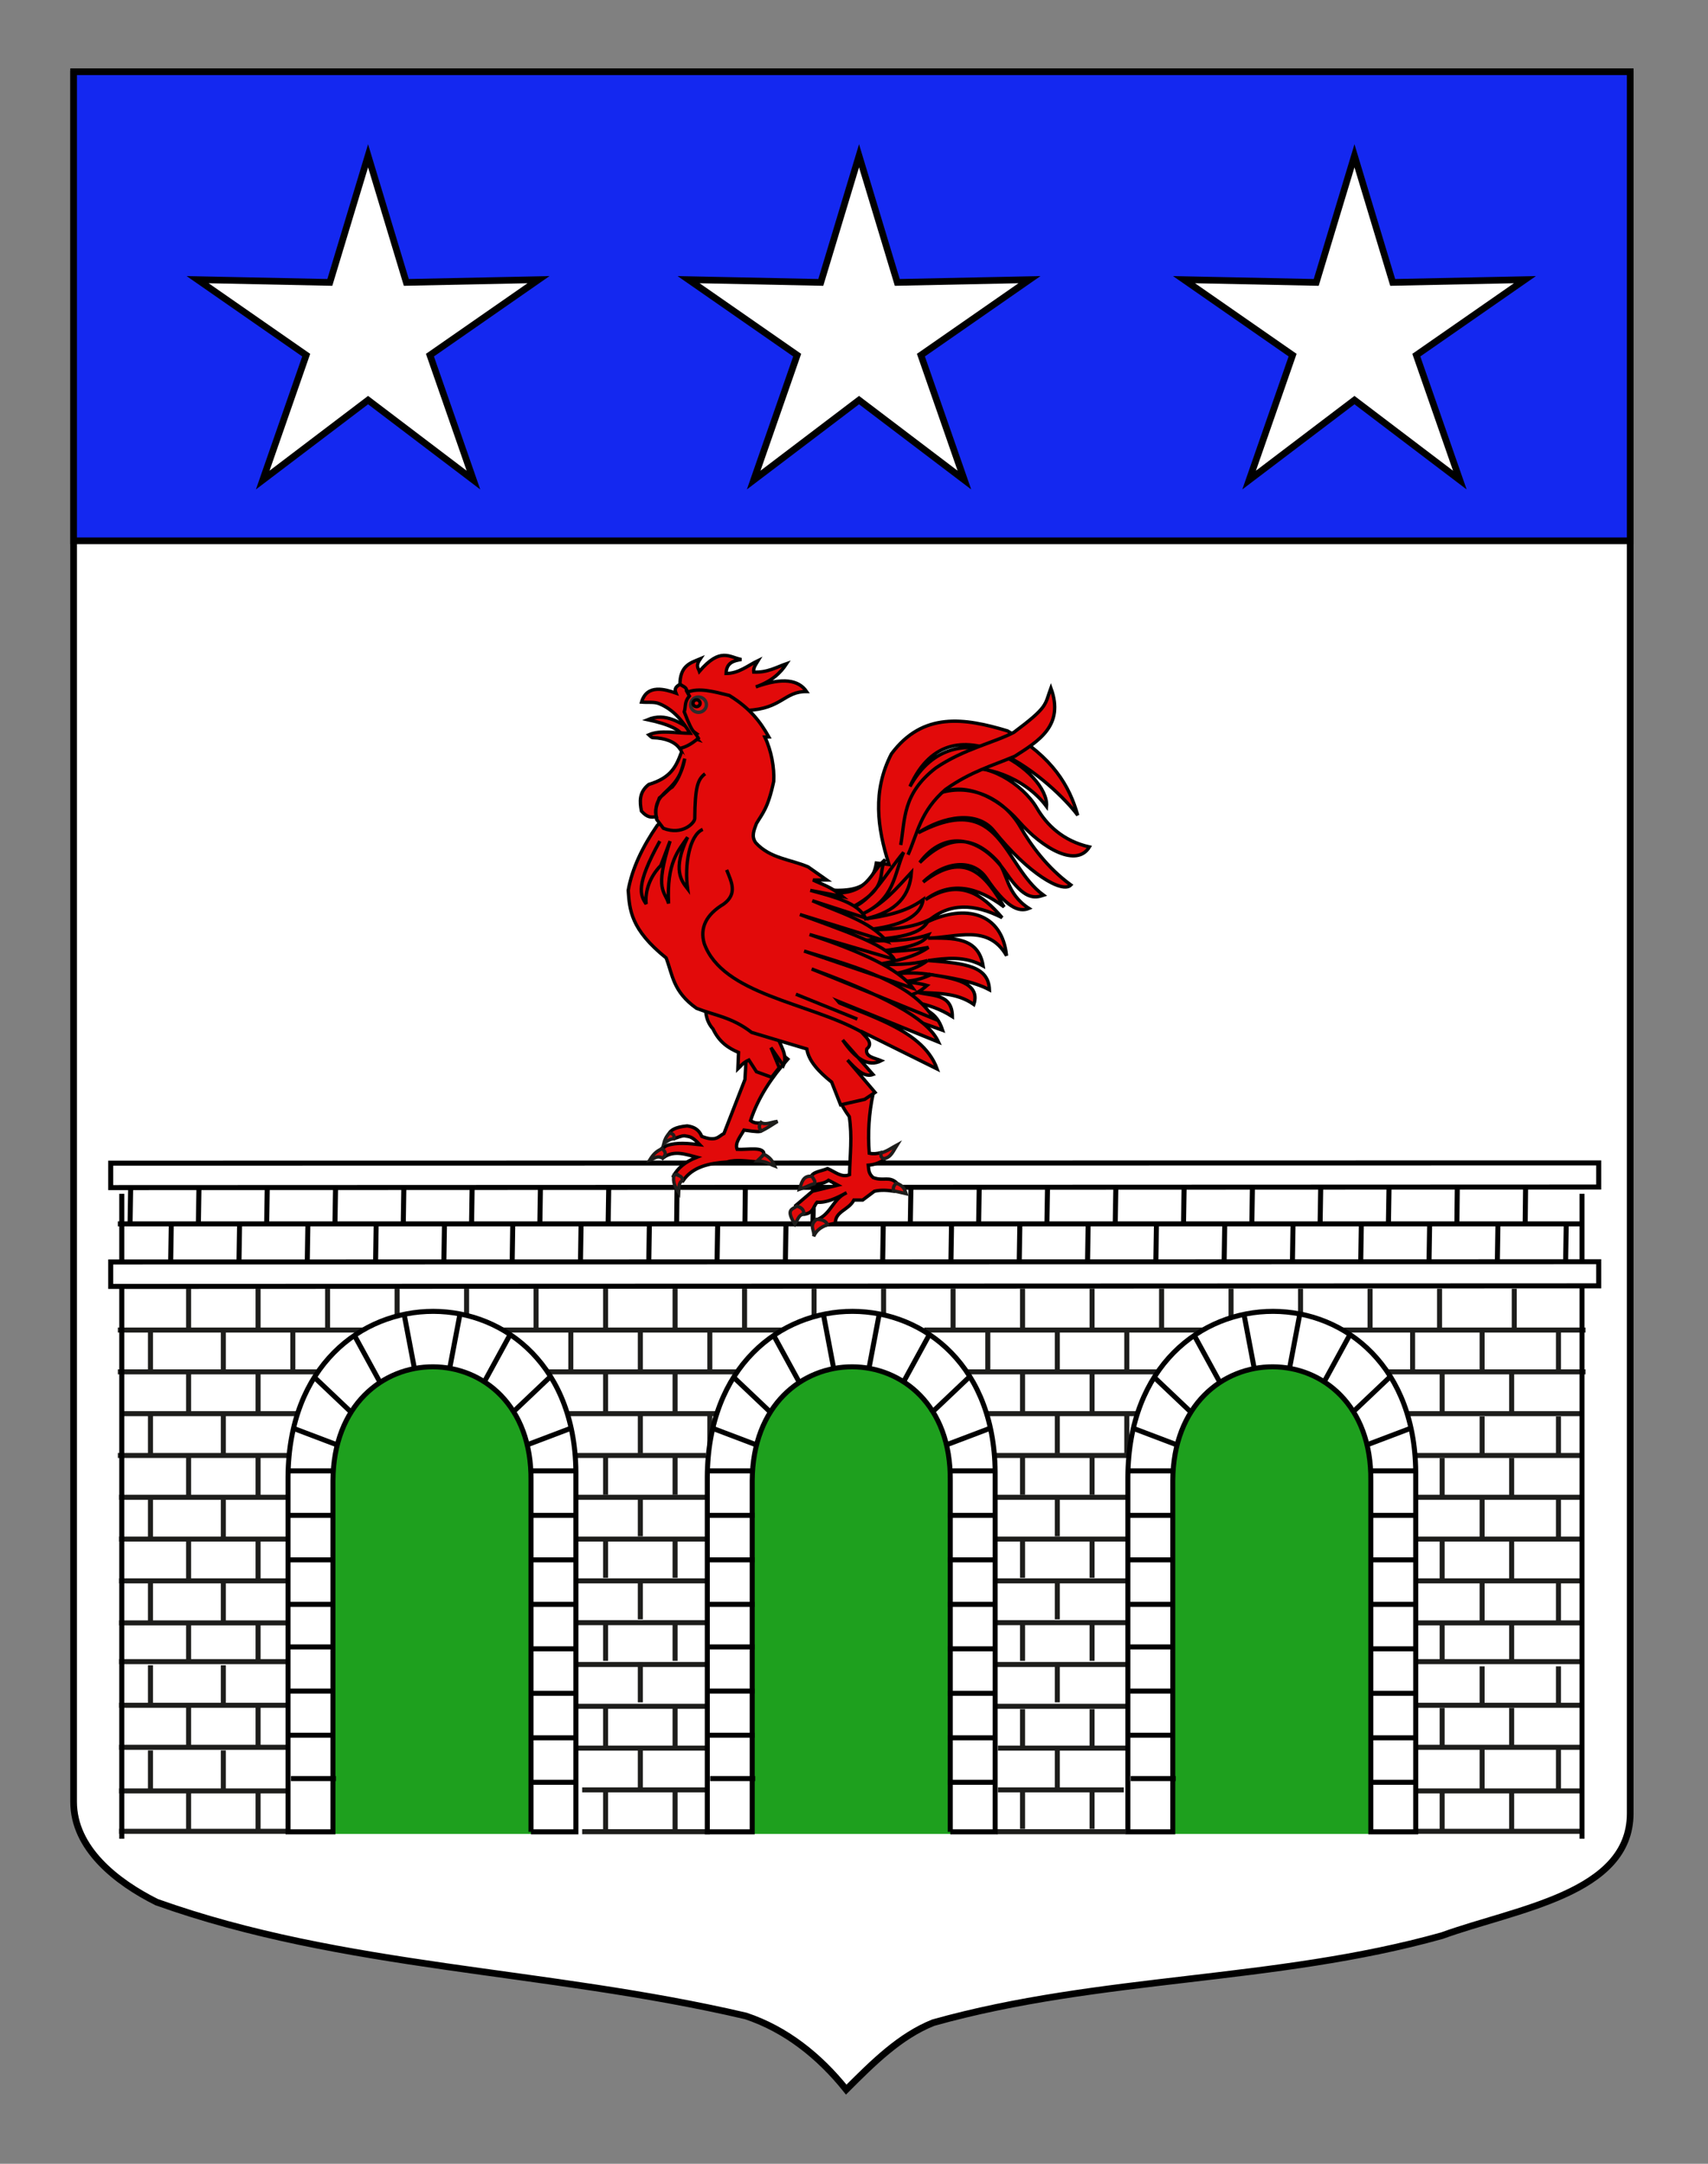 <?xml version="1.0" encoding="utf-8"?>
<!-- Generator: Adobe Illustrator 15.1.0, SVG Export Plug-In . SVG Version: 6.00 Build 0)  -->
<!DOCTYPE svg PUBLIC "-//W3C//DTD SVG 1.1//EN" "http://www.w3.org/Graphics/SVG/1.1/DTD/svg11.dtd">
<svg version="1.1" id="Calque_1" xmlns="http://www.w3.org/2000/svg" xmlns:xlink="http://www.w3.org/1999/xlink" x="0px" y="0px"
	 width="255.118px" height="323.149px" viewBox="0 0 255.118 323.149" enable-background="new 0 0 255.118 323.149"
	 xml:space="preserve">
<rect x="0" y="0" width="255.118" height="323.149" fill="#808080" stroke="none"/>
<path id="Fond_ecu" fill="#FFFFFF" stroke="#000000" d="M10.994,11.075c78,0,154.505,0,232.505,0c0,135.583,0,149.083,0,259.75
	c0,12.043-17.099,14.25-28.1,18.25c-25,7-51,6-76,13c-5,2-9,6-13,10c-4-5-9-9-15-11c-30-7-60-7-88-17c-6-3-12.406-8-12.406-15
	C10.994,245.533,10.994,147.45,10.994,11.075z"/>
<path id="Fond_ecu_1_" fill="#1428F0" stroke="#000000" d="M10.994,80.771c0-6.393,0-33.028,0-70.061c78,0,154.505,0,232.505,0
	c0,36.818,0,40.009,0,70.061H10.994z"/>
<polygon fill="#FFFFFF" stroke="#000000" points="54.978,23.268 60.689,42.178 80.437,41.766 64.219,53.039 70.715,71.694 
	54.978,59.752 39.243,71.694 45.738,53.039 29.52,41.766 49.266,42.178 "/>
<polygon fill="#FFFFFF" stroke="#000000" points="128.311,23.268 134.023,42.178 153.771,41.766 137.552,53.039 144.048,71.694 
	128.311,59.752 112.576,71.694 119.072,53.039 102.853,41.766 122.6,42.178 "/>
<polygon fill="#FFFFFF" stroke="#000000" points="202.312,23.268 208.023,42.178 227.771,41.766 211.552,53.039 218.048,71.694 
	202.312,59.752 186.577,71.694 193.072,53.039 176.853,41.766 196.6,42.178 "/>
<g id="Pont">
	<rect x="48.747" y="203.627" fill="#1EA01E" width="32.19" height="70.257"/>
	<rect x="110.526" y="203.627" fill="#1EA01E" width="32.189" height="70.257"/>
	<rect x="174.255" y="203.627" fill="#1EA01E" width="32.189" height="70.257"/>
	<g>
		<g id="path12135">
			<line fill="#FFFFFF" stroke="#1D1D1B" stroke-width="0.75" x1="148.792" y1="254.827" x2="168.388" y2="254.827"/>
			<line fill="#FFFFFF" stroke="#1D1D1B" stroke-width="0.75" x1="86.168" y1="254.827" x2="106.557" y2="254.827"/>
		</g>
		<g id="path12137">
			<line fill="#FFFFFF" stroke="#1D1D1B" stroke-width="0.75" x1="149.058" y1="261.071" x2="169.246" y2="261.071"/>
			<line fill="#FFFFFF" stroke="#1D1D1B" stroke-width="0.75" x1="86.026" y1="261.071" x2="106.137" y2="261.071"/>
		</g>
		<g id="path12139">
			<line fill="#FFFFFF" stroke="#1D1D1B" stroke-width="0.75" x1="149.058" y1="267.313" x2="167.859" y2="267.313"/>
			<line fill="#FFFFFF" stroke="#1D1D1B" stroke-width="0.75" x1="86.962" y1="267.313" x2="105.895" y2="267.313"/>
		</g>
		<g id="path12109">
			<line fill="#FFFFFF" stroke="#1D1D1B" stroke-width="0.75" x1="148.926" y1="273.558" x2="168.123" y2="273.558"/>
			<line fill="#FFFFFF" stroke="#1D1D1B" stroke-width="0.75" x1="86.962" y1="273.558" x2="106.028" y2="273.558"/>
		</g>
		<line fill="#FFFFFF" stroke="#1D1D1B" stroke-width="0.75" x1="147.143" y1="211.124" x2="170.363" y2="211.124"/>
		<line fill="#FFFFFF" stroke="#1D1D1B" stroke-width="0.75" x1="210.282" y1="211.124" x2="236.302" y2="211.124"/>
		<line fill="#FFFFFF" stroke="#1D1D1B" stroke-width="0.75" x1="84.292" y1="211.124" x2="107.429" y2="211.124"/>
		<line fill="#FFFFFF" stroke="#1D1D1B" stroke-width="0.75" x1="17.993" y1="211.124" x2="44.288" y2="211.124"/>
		<line fill="#FFFFFF" stroke="#1D1D1B" stroke-width="0.75" x1="144.332" y1="204.882" x2="173.361" y2="204.882"/>
		<line fill="#FFFFFF" stroke="#1D1D1B" stroke-width="0.75" x1="207.112" y1="204.882" x2="236.821" y2="204.882"/>
		<line fill="#FFFFFF" stroke="#1D1D1B" stroke-width="0.75" x1="81.295" y1="204.882" x2="110.331" y2="204.882"/>
		<line fill="#FFFFFF" stroke="#1D1D1B" stroke-width="0.75" x1="17.604" y1="204.882" x2="47.679" y2="204.882"/>
		<line fill="#FFFFFF" stroke="#1D1D1B" stroke-width="0.75" x1="138.049" y1="198.637" x2="236.821" y2="198.637"/>
		<line fill="#FFFFFF" stroke="#1D1D1B" stroke-width="0.75" x1="17.604" y1="198.637" x2="117.131" y2="198.637"/>
		<line fill="#FFFFFF" stroke="#1D1D1B" stroke-width="0.75" x1="85.528" y1="217.368" x2="105.45" y2="217.368"/>
		<line fill="#FFFFFF" stroke="#1D1D1B" stroke-width="0.75" x1="148.724" y1="217.368" x2="169.04" y2="217.368"/>
		<line fill="#FFFFFF" stroke="#1D1D1B" stroke-width="0.75" x1="211.431" y1="217.368" x2="236.044" y2="217.368"/>
		<line fill="#FFFFFF" stroke="#1D1D1B" stroke-width="0.75" x1="17.604" y1="217.368" x2="43.183" y2="217.368"/>
		<line fill="#FFFFFF" stroke="#1D1D1B" stroke-width="0.75" x1="86.188" y1="223.61" x2="105.45" y2="223.61"/>
		<line fill="#FFFFFF" stroke="#1D1D1B" stroke-width="0.75" x1="148.724" y1="223.61" x2="168.775" y2="223.61"/>
		<line fill="#FFFFFF" stroke="#1D1D1B" stroke-width="0.75" x1="211.564" y1="223.61" x2="236.044" y2="223.61"/>
		<line fill="#FFFFFF" stroke="#1D1D1B" stroke-width="0.75" x1="17.799" y1="223.61" x2="42.918" y2="223.61"/>
		<line fill="#FFFFFF" stroke="#1D1D1B" stroke-width="0.75" x1="85.792" y1="229.854" x2="105.847" y2="229.854"/>
		<line fill="#FFFFFF" stroke="#1D1D1B" stroke-width="0.75" x1="148.326" y1="229.854" x2="168.775" y2="229.854"/>
		<line fill="#FFFFFF" stroke="#1D1D1B" stroke-width="0.75" x1="211.564" y1="229.854" x2="236.044" y2="229.854"/>
		<line fill="#FFFFFF" stroke="#1D1D1B" stroke-width="0.75" x1="17.799" y1="229.854" x2="43.048" y2="229.854"/>
		<line fill="#FFFFFF" stroke="#1D1D1B" stroke-width="0.75" x1="85.924" y1="236.096" x2="105.848" y2="236.096"/>
		<line fill="#FFFFFF" stroke="#1D1D1B" stroke-width="0.75" x1="148.724" y1="236.096" x2="168.642" y2="236.096"/>
		<line fill="#FFFFFF" stroke="#1D1D1B" stroke-width="0.75" x1="17.799" y1="236.096" x2="43.048" y2="236.096"/>
		<line fill="#FFFFFF" stroke="#1D1D1B" stroke-width="0.75" x1="148.857" y1="242.339" x2="168.642" y2="242.339"/>
		<line fill="#FFFFFF" stroke="#1D1D1B" stroke-width="0.75" x1="85.792" y1="242.339" x2="105.714" y2="242.339"/>
		<line fill="#FFFFFF" stroke="#1D1D1B" stroke-width="0.75" x1="148.857" y1="248.582" x2="168.773" y2="248.582"/>
		<line fill="#FFFFFF" stroke="#1D1D1B" stroke-width="0.75" x1="85.792" y1="248.582" x2="105.847" y2="248.582"/>
		<line fill="#FFFFFF" stroke="#1D1D1B" stroke-width="0.75" x1="28.169" y1="192.473" x2="28.169" y2="198.445"/>
		<line fill="#FFFFFF" stroke="#1D1D1B" stroke-width="0.75" x1="38.55" y1="192.473" x2="38.55" y2="198.445"/>
		<line fill="#FFFFFF" stroke="#1D1D1B" stroke-width="0.75" x1="48.931" y1="192.473" x2="48.931" y2="198.445"/>
		<line fill="#FFFFFF" stroke="#1D1D1B" stroke-width="0.75" x1="59.312" y1="192.473" x2="59.312" y2="198.445"/>
		<line fill="#FFFFFF" stroke="#1D1D1B" stroke-width="0.75" x1="69.692" y1="192.473" x2="69.692" y2="198.445"/>
		<line fill="#FFFFFF" stroke="#1D1D1B" stroke-width="0.75" x1="80.071" y1="192.473" x2="80.071" y2="198.445"/>
		<line fill="#FFFFFF" stroke="#1D1D1B" stroke-width="0.75" x1="90.454" y1="192.473" x2="90.454" y2="198.445"/>
		<line fill="#FFFFFF" stroke="#1D1D1B" stroke-width="0.75" x1="100.833" y1="192.473" x2="100.833" y2="198.445"/>
		<line fill="#FFFFFF" stroke="#1D1D1B" stroke-width="0.75" x1="111.214" y1="192.473" x2="111.214" y2="198.445"/>
		<line fill="#FFFFFF" stroke="#1D1D1B" stroke-width="0.75" x1="121.595" y1="192.473" x2="121.595" y2="196.739"/>
		<line fill="#FFFFFF" stroke="#1D1D1B" stroke-width="0.75" x1="131.975" y1="192.473" x2="131.975" y2="196.567"/>
		<line fill="#FFFFFF" stroke="#1D1D1B" stroke-width="0.75" x1="142.356" y1="192.473" x2="142.356" y2="198.445"/>
		<line fill="#FFFFFF" stroke="#1D1D1B" stroke-width="0.75" x1="152.737" y1="192.473" x2="152.737" y2="198.445"/>
		<line fill="#FFFFFF" stroke="#1D1D1B" stroke-width="0.75" x1="163.119" y1="192.473" x2="163.119" y2="198.445"/>
		<line fill="#FFFFFF" stroke="#1D1D1B" stroke-width="0.75" x1="173.499" y1="192.473" x2="173.499" y2="198.445"/>
		<line fill="#FFFFFF" stroke="#1D1D1B" stroke-width="0.75" x1="183.878" y1="192.473" x2="183.878" y2="196.739"/>
		<line fill="#FFFFFF" stroke="#1D1D1B" stroke-width="0.75" x1="194.259" y1="192.473" x2="194.259" y2="196.398"/>
		<line fill="#FFFFFF" stroke="#1D1D1B" stroke-width="0.75" x1="204.642" y1="192.473" x2="204.642" y2="198.445"/>
		<line fill="#FFFFFF" stroke="#1D1D1B" stroke-width="0.75" x1="215.02" y1="192.473" x2="215.02" y2="198.445"/>
		<line fill="#FFFFFF" stroke="#1D1D1B" stroke-width="0.75" x1="226.179" y1="192.473" x2="226.179" y2="198.445"/>
		<line fill="#FFFFFF" stroke="#1D1D1B" stroke-width="0.75" x1="28.169" y1="204.874" x2="28.169" y2="210.998"/>
		<line fill="#FFFFFF" stroke="#1D1D1B" stroke-width="0.75" x1="38.55" y1="204.874" x2="38.55" y2="210.844"/>
		<line fill="#FFFFFF" stroke="#1D1D1B" stroke-width="0.75" x1="90.454" y1="204.874" x2="90.454" y2="210.844"/>
		<line fill="#FFFFFF" stroke="#1D1D1B" stroke-width="0.75" x1="100.833" y1="204.874" x2="100.833" y2="210.844"/>
		<line fill="#FFFFFF" stroke="#1D1D1B" stroke-width="0.75" x1="152.737" y1="204.874" x2="152.737" y2="210.844"/>
		<line fill="#FFFFFF" stroke="#1D1D1B" stroke-width="0.75" x1="163.119" y1="204.874" x2="163.119" y2="210.844"/>
		<line fill="#FFFFFF" stroke="#1D1D1B" stroke-width="0.75" x1="215.41" y1="204.874" x2="215.41" y2="210.844"/>
		<line fill="#FFFFFF" stroke="#1D1D1B" stroke-width="0.75" x1="225.791" y1="204.874" x2="225.791" y2="210.844"/>
		<line fill="#FFFFFF" stroke="#1D1D1B" stroke-width="0.75" x1="90.454" y1="217.272" x2="90.454" y2="223.242"/>
		<line fill="#FFFFFF" stroke="#1D1D1B" stroke-width="0.75" x1="100.833" y1="217.272" x2="100.833" y2="223.242"/>
		<line fill="#FFFFFF" stroke="#1D1D1B" stroke-width="0.75" x1="152.737" y1="217.272" x2="152.737" y2="223.242"/>
		<line fill="#FFFFFF" stroke="#1D1D1B" stroke-width="0.75" x1="163.119" y1="217.272" x2="163.119" y2="223.242"/>
		<line fill="#FFFFFF" stroke="#1D1D1B" stroke-width="0.75" x1="90.454" y1="229.671" x2="90.454" y2="235.641"/>
		<line fill="#FFFFFF" stroke="#1D1D1B" stroke-width="0.75" x1="100.833" y1="229.671" x2="100.833" y2="235.641"/>
		<line fill="#FFFFFF" stroke="#1D1D1B" stroke-width="0.75" x1="152.737" y1="229.671" x2="152.737" y2="235.641"/>
		<line fill="#FFFFFF" stroke="#1D1D1B" stroke-width="0.75" x1="163.119" y1="229.671" x2="163.119" y2="235.641"/>
		<line fill="#FFFFFF" stroke="#1D1D1B" stroke-width="0.75" x1="90.454" y1="242.069" x2="90.454" y2="248.039"/>
		<line fill="#FFFFFF" stroke="#1D1D1B" stroke-width="0.75" x1="100.833" y1="242.069" x2="100.833" y2="248.039"/>
		<line fill="#FFFFFF" stroke="#1D1D1B" stroke-width="0.75" x1="152.737" y1="242.069" x2="152.737" y2="248.039"/>
		<line fill="#FFFFFF" stroke="#1D1D1B" stroke-width="0.75" x1="163.119" y1="242.069" x2="163.119" y2="248.039"/>
		<line fill="#FFFFFF" stroke="#1D1D1B" stroke-width="0.75" x1="33.359" y1="198.674" x2="33.359" y2="204.645"/>
		<line fill="#FFFFFF" stroke="#1D1D1B" stroke-width="0.75" x1="43.739" y1="198.674" x2="43.739" y2="204.645"/>
		<line fill="#FFFFFF" stroke="#1D1D1B" stroke-width="0.75" x1="85.262" y1="198.674" x2="85.262" y2="204.645"/>
		<line fill="#FFFFFF" stroke="#1D1D1B" stroke-width="0.75" x1="95.643" y1="198.674" x2="95.643" y2="204.645"/>
		<line fill="#FFFFFF" stroke="#1D1D1B" stroke-width="0.75" x1="106.024" y1="198.674" x2="106.024" y2="204.645"/>
		<line fill="#FFFFFF" stroke="#1D1D1B" stroke-width="0.75" x1="147.545" y1="198.674" x2="147.545" y2="204.645"/>
		<line fill="#FFFFFF" stroke="#1D1D1B" stroke-width="0.75" x1="157.928" y1="198.674" x2="157.928" y2="204.645"/>
		<line fill="#FFFFFF" stroke="#1D1D1B" stroke-width="0.75" x1="168.304" y1="198.674" x2="168.304" y2="204.645"/>
		<line fill="#FFFFFF" stroke="#1D1D1B" stroke-width="0.75" x1="210.996" y1="198.674" x2="210.996" y2="204.645"/>
		<line fill="#FFFFFF" stroke="#1D1D1B" stroke-width="0.75" x1="221.377" y1="198.674" x2="221.377" y2="204.645"/>
		<line fill="#FFFFFF" stroke="#1D1D1B" stroke-width="0.75" x1="95.643" y1="211.071" x2="95.643" y2="217.044"/>
		<line fill="#FFFFFF" stroke="#1D1D1B" stroke-width="0.75" x1="106.024" y1="211.071" x2="106.024" y2="217.044"/>
		<line fill="#FFFFFF" stroke="#1D1D1B" stroke-width="0.75" x1="157.928" y1="211.071" x2="157.928" y2="217.044"/>
		<line fill="#FFFFFF" stroke="#1D1D1B" stroke-width="0.75" x1="168.304" y1="211.071" x2="168.304" y2="217.044"/>
		<line fill="#FFFFFF" stroke="#1D1D1B" stroke-width="0.75" x1="95.643" y1="223.473" x2="95.643" y2="229.441"/>
		<line fill="#FFFFFF" stroke="#1D1D1B" stroke-width="0.75" x1="157.928" y1="223.473" x2="157.928" y2="229.441"/>
		<line fill="#FFFFFF" stroke="#1D1D1B" stroke-width="0.75" x1="95.643" y1="235.869" x2="95.643" y2="241.84"/>
		<line fill="#FFFFFF" stroke="#1D1D1B" stroke-width="0.75" x1="90.454" y1="254.926" x2="90.454" y2="260.896"/>
		<line fill="#FFFFFF" stroke="#1D1D1B" stroke-width="0.75" x1="100.833" y1="254.926" x2="100.833" y2="260.896"/>
		<line fill="#FFFFFF" stroke="#1D1D1B" stroke-width="0.75" x1="90.454" y1="267.323" x2="90.454" y2="273.296"/>
		<line fill="#FFFFFF" stroke="#1D1D1B" stroke-width="0.75" x1="100.833" y1="267.323" x2="100.833" y2="273.296"/>
		<line fill="#FFFFFF" stroke="#1D1D1B" stroke-width="0.75" x1="95.643" y1="261.124" x2="95.643" y2="267.097"/>
		<line fill="#FFFFFF" stroke="#1D1D1B" stroke-width="0.75" x1="157.928" y1="235.869" x2="157.928" y2="241.84"/>
		<line fill="#FFFFFF" stroke="#1D1D1B" stroke-width="0.75" x1="95.643" y1="248.268" x2="95.643" y2="254.239"/>
		<line fill="#FFFFFF" stroke="#1D1D1B" stroke-width="0.75" x1="157.928" y1="248.268" x2="157.928" y2="254.239"/>
		<line fill="#FFFFFF" stroke="#1D1D1B" stroke-width="0.75" x1="152.737" y1="267.162" x2="152.737" y2="273.134"/>
		<line fill="#FFFFFF" stroke="#1D1D1B" stroke-width="0.75" x1="163.119" y1="267.162" x2="163.119" y2="273.134"/>
		<line fill="#FFFFFF" stroke="#1D1D1B" stroke-width="0.75" x1="152.737" y1="255.259" x2="152.737" y2="261.23"/>
		<line fill="#FFFFFF" stroke="#1D1D1B" stroke-width="0.75" x1="163.119" y1="255.259" x2="163.119" y2="261.23"/>
		<line fill="#FFFFFF" stroke="#1D1D1B" stroke-width="0.75" x1="157.928" y1="261.137" x2="157.928" y2="267.105"/>
		<line fill="#FFFFFF" stroke="#1D1D1B" stroke-width="0.75" x1="17.799" y1="242.37" x2="43.048" y2="242.37"/>
		<line fill="#FFFFFF" stroke="#1D1D1B" stroke-width="0.75" x1="17.799" y1="248.16" x2="43.048" y2="248.16"/>
		<line fill="#FFFFFF" stroke="#1D1D1B" stroke-width="0.75" x1="17.799" y1="254.679" x2="43.048" y2="254.679"/>
		<line fill="#FFFFFF" stroke="#1D1D1B" stroke-width="0.75" x1="17.799" y1="260.95" x2="43.048" y2="260.95"/>
		<line fill="#FFFFFF" stroke="#1D1D1B" stroke-width="0.75" x1="17.799" y1="267.466" x2="43.048" y2="267.466"/>
		<line fill="#FFFFFF" stroke="#1D1D1B" stroke-width="0.75" x1="17.799" y1="273.497" x2="43.048" y2="273.497"/>
		<line fill="#FFFFFF" stroke="#1D1D1B" stroke-width="0.75" x1="211.236" y1="236.096" x2="236.486" y2="236.096"/>
		<line fill="#FFFFFF" stroke="#1D1D1B" stroke-width="0.75" x1="211.236" y1="242.37" x2="236.486" y2="242.37"/>
		<line fill="#FFFFFF" stroke="#1D1D1B" stroke-width="0.75" x1="211.236" y1="248.16" x2="236.486" y2="248.16"/>
		<line fill="#FFFFFF" stroke="#1D1D1B" stroke-width="0.75" x1="211.236" y1="254.679" x2="236.486" y2="254.679"/>
		<line fill="#FFFFFF" stroke="#1D1D1B" stroke-width="0.75" x1="211.236" y1="260.95" x2="236.486" y2="260.95"/>
		<line fill="#FFFFFF" stroke="#1D1D1B" stroke-width="0.75" x1="211.236" y1="267.466" x2="236.486" y2="267.466"/>
		<line fill="#FFFFFF" stroke="#1D1D1B" stroke-width="0.75" x1="211.236" y1="273.497" x2="236.486" y2="273.497"/>
		<line fill="#FFFFFF" stroke="#1D1D1B" stroke-width="0.75" x1="22.473" y1="198.674" x2="22.473" y2="204.645"/>
		<line fill="#FFFFFF" stroke="#1D1D1B" stroke-width="0.75" x1="28.169" y1="217.581" x2="28.169" y2="223.704"/>
		<line fill="#FFFFFF" stroke="#1D1D1B" stroke-width="0.75" x1="38.55" y1="217.581" x2="38.55" y2="223.552"/>
		<line fill="#FFFFFF" stroke="#1D1D1B" stroke-width="0.75" x1="33.359" y1="211.38" x2="33.359" y2="217.354"/>
		<line fill="#FFFFFF" stroke="#1D1D1B" stroke-width="0.75" x1="22.473" y1="211.38" x2="22.473" y2="217.354"/>
		<line fill="#FFFFFF" stroke="#1D1D1B" stroke-width="0.75" x1="28.169" y1="230.128" x2="28.169" y2="236.254"/>
		<line fill="#FFFFFF" stroke="#1D1D1B" stroke-width="0.75" x1="38.55" y1="230.128" x2="38.55" y2="236.103"/>
		<line fill="#FFFFFF" stroke="#1D1D1B" stroke-width="0.75" x1="33.359" y1="223.929" x2="33.359" y2="229.9"/>
		<line fill="#FFFFFF" stroke="#1D1D1B" stroke-width="0.75" x1="22.473" y1="223.929" x2="22.473" y2="229.9"/>
		<line fill="#FFFFFF" stroke="#1D1D1B" stroke-width="0.75" x1="28.169" y1="242.354" x2="28.169" y2="248.479"/>
		<line fill="#FFFFFF" stroke="#1D1D1B" stroke-width="0.75" x1="38.55" y1="242.354" x2="38.55" y2="248.325"/>
		<line fill="#FFFFFF" stroke="#1D1D1B" stroke-width="0.75" x1="33.359" y1="236.153" x2="33.359" y2="242.125"/>
		<line fill="#FFFFFF" stroke="#1D1D1B" stroke-width="0.75" x1="22.473" y1="236.153" x2="22.473" y2="242.125"/>
		<line fill="#FFFFFF" stroke="#1D1D1B" stroke-width="0.75" x1="28.169" y1="254.9" x2="28.169" y2="261.027"/>
		<line fill="#FFFFFF" stroke="#1D1D1B" stroke-width="0.75" x1="38.55" y1="254.9" x2="38.55" y2="260.874"/>
		<line fill="#FFFFFF" stroke="#1D1D1B" stroke-width="0.75" x1="33.359" y1="248.701" x2="33.359" y2="254.675"/>
		<line fill="#FFFFFF" stroke="#1D1D1B" stroke-width="0.75" x1="22.473" y1="248.701" x2="22.473" y2="254.675"/>
		<line fill="#FFFFFF" stroke="#1D1D1B" stroke-width="0.75" x1="28.169" y1="267.609" x2="28.169" y2="273.734"/>
		<line fill="#FFFFFF" stroke="#1D1D1B" stroke-width="0.75" x1="38.55" y1="267.609" x2="38.55" y2="273.581"/>
		<line fill="#FFFFFF" stroke="#1D1D1B" stroke-width="0.75" x1="33.359" y1="261.41" x2="33.359" y2="267.383"/>
		<line fill="#FFFFFF" stroke="#1D1D1B" stroke-width="0.75" x1="22.473" y1="261.41" x2="22.473" y2="267.383"/>
		<line fill="#FFFFFF" stroke="#1D1D1B" stroke-width="0.75" x1="232.782" y1="198.674" x2="232.782" y2="204.645"/>
		<line fill="#FFFFFF" stroke="#1D1D1B" stroke-width="0.75" x1="215.41" y1="217.741" x2="215.41" y2="223.716"/>
		<line fill="#FFFFFF" stroke="#1D1D1B" stroke-width="0.75" x1="225.791" y1="217.741" x2="225.791" y2="223.716"/>
		<line fill="#FFFFFF" stroke="#1D1D1B" stroke-width="0.75" x1="221.377" y1="211.543" x2="221.377" y2="217.515"/>
		<line fill="#FFFFFF" stroke="#1D1D1B" stroke-width="0.75" x1="232.782" y1="211.543" x2="232.782" y2="217.515"/>
		<line fill="#FFFFFF" stroke="#1D1D1B" stroke-width="0.75" x1="215.41" y1="229.969" x2="215.41" y2="235.938"/>
		<line fill="#FFFFFF" stroke="#1D1D1B" stroke-width="0.75" x1="225.791" y1="229.969" x2="225.791" y2="235.938"/>
		<line fill="#FFFFFF" stroke="#1D1D1B" stroke-width="0.75" x1="221.377" y1="223.769" x2="221.377" y2="229.741"/>
		<line fill="#FFFFFF" stroke="#1D1D1B" stroke-width="0.75" x1="232.782" y1="223.769" x2="232.782" y2="229.741"/>
		<line fill="#FFFFFF" stroke="#1D1D1B" stroke-width="0.75" x1="215.41" y1="242.515" x2="215.41" y2="248.485"/>
		<line fill="#FFFFFF" stroke="#1D1D1B" stroke-width="0.75" x1="225.791" y1="242.515" x2="225.791" y2="248.485"/>
		<line fill="#FFFFFF" stroke="#1D1D1B" stroke-width="0.75" x1="221.377" y1="236.315" x2="221.377" y2="242.286"/>
		<line fill="#FFFFFF" stroke="#1D1D1B" stroke-width="0.75" x1="232.782" y1="236.315" x2="232.782" y2="242.286"/>
		<line fill="#FFFFFF" stroke="#1D1D1B" stroke-width="0.75" x1="215.41" y1="255.062" x2="215.41" y2="261.033"/>
		<line fill="#FFFFFF" stroke="#1D1D1B" stroke-width="0.75" x1="225.791" y1="255.062" x2="225.791" y2="261.033"/>
		<line fill="#FFFFFF" stroke="#1D1D1B" stroke-width="0.75" x1="221.377" y1="248.863" x2="221.377" y2="254.835"/>
		<line fill="#FFFFFF" stroke="#1D1D1B" stroke-width="0.75" x1="232.782" y1="248.863" x2="232.782" y2="254.835"/>
		<line fill="#FFFFFF" stroke="#1D1D1B" stroke-width="0.75" x1="215.41" y1="267.449" x2="215.41" y2="273.42"/>
		<line fill="#FFFFFF" stroke="#1D1D1B" stroke-width="0.75" x1="225.791" y1="267.449" x2="225.791" y2="273.42"/>
		<line fill="#FFFFFF" stroke="#1D1D1B" stroke-width="0.75" x1="221.377" y1="261.25" x2="221.377" y2="267.221"/>
		<line fill="#FFFFFF" stroke="#1D1D1B" stroke-width="0.75" x1="232.782" y1="261.25" x2="232.782" y2="267.221"/>
	</g>
	<line fill="#FFFFFF" stroke="#000000" stroke-width="0.75" x1="18.188" y1="274.609" x2="18.188" y2="178.291"/>
	<line fill="#FFFFFF" stroke="#000000" stroke-width="0.75" x1="236.3" y1="178.291" x2="236.3" y2="274.609"/>
	<g>
		<path id="path4166" fill="#FFFFFF" stroke="#000000" stroke-width="0.75" d="M236.3,182.782H17.604 M19.514,177.382l-0.086,5.4
			 M29.716,177.382l-0.086,5.4 M39.917,177.382l-0.086,5.4 M50.12,177.382l-0.089,5.4 M60.32,177.382l-0.087,5.4 M70.521,177.382
			l-0.087,5.4 M80.723,177.382l-0.087,5.4 M90.924,177.382l-0.088,5.4 M101.125,177.382l-0.058,5.4 M111.328,177.382l-0.06,5.4
			 M121.529,177.382l-0.105,5.4 M25.584,182.782l-0.088,5.482 M35.786,182.782l-0.086,5.482 M45.987,182.782l-0.087,5.482
			 M56.189,182.782l-0.087,5.482 M66.39,182.782l-0.088,5.482 M76.591,182.782l-0.086,5.482 M86.793,182.782l-0.087,5.482
			 M96.995,182.782l-0.087,5.482 M107.196,182.782l-0.088,5.482 M117.398,182.782l-0.087,5.482 M136.06,177.382l-0.09,5.4
			 M146.261,177.382l-0.086,5.4 M156.463,177.382l-0.089,5.4 M166.666,177.382l-0.089,5.4 M176.865,177.382l-0.089,5.4
			 M187.068,177.382l-0.087,5.4 M197.269,177.382l-0.088,5.4 M207.471,177.382l-0.089,5.4 M217.671,177.382l-0.06,5.4
			 M227.873,177.382l-0.061,5.4 M131.93,182.782l-0.09,5.482 M142.13,182.782l-0.089,5.482 M152.333,182.782l-0.09,5.482
			 M162.533,182.782l-0.086,5.482 M172.736,182.782l-0.088,5.482 M182.938,182.782l-0.09,5.482 M193.136,182.782l-0.086,5.482
			 M203.338,182.782l-0.088,5.482 M213.542,182.782l-0.091,5.482 M223.742,182.782l-0.086,5.482 M233.944,182.782l-0.09,5.482"/>
	</g>
	<path id="rect4355" fill="#FFFFFF" stroke="#000000" stroke-width="0.75" d="M238.792,173.676l-222.257,0.036v3.651l222.257-0.085
		V173.676z"/>
	<path id="rect4355_1_" fill="#FFFFFF" stroke="#000000" stroke-width="0.75" d="M238.792,188.435l-222.257,0.036v3.651
		l222.257-0.087V188.435z"/>
	<g id="Arche">
		<path id="path3915" fill="#FFFFFF" stroke="#000000" stroke-width="0.75" d="M79.312,273.574h6.707v-53.008
			c0.364-32.895-42.815-33.028-42.995,0v53.008h6.708v-52.437c0.124-22.726,29.833-22.634,29.583,0v52.437H79.312z"/>
		<g id="g3988" transform="translate(-2.146912e-6,53.768)">
			<g id="g3948">
				<path id="path3924" fill="#FFFFFF" stroke="#000000" stroke-width="0.75" d="M60.404,142.727l1.457,7.672"/>
				<path id="path3926" fill="#FFFFFF" stroke="#000000" stroke-width="0.75" d="M52.99,145.764l3.841,7.033"/>
				<path id="path3928" fill="#FFFFFF" stroke="#000000" stroke-width="0.75" d="M47.031,151.998l5.562,5.273"/>
				<path id="path3930" fill="#FFFFFF" stroke="#000000" stroke-width="0.75" d="M43.723,159.507l6.753,2.56"/>
				<path id="path3932" fill="#FFFFFF" stroke="#000000" stroke-width="0.75" d="M43.324,165.901h6.753"/>
				<path id="path3936" fill="#FFFFFF" stroke="#000000" stroke-width="0.75" d="M43.324,172.545h6.753"/>
				<path id="path3938" fill="#FFFFFF" stroke="#000000" stroke-width="0.75" d="M43.324,179.19h6.753"/>
				<path id="path3940" fill="#FFFFFF" stroke="#000000" stroke-width="0.75" d="M43.356,185.835h6.721"/>
				<path id="path3940_1_" fill="#FFFFFF" stroke="#000000" stroke-width="0.75" d="M43.356,192.192h6.721"/>
				<path id="path3940_2_" fill="#FFFFFF" stroke="#000000" stroke-width="0.75" d="M43.356,198.787h6.721"/>
				<path id="path3940_3_" fill="#FFFFFF" stroke="#000000" stroke-width="0.75" d="M43.356,205.381h6.721"/>
				<path id="path3940_4_" fill="#FFFFFF" stroke="#000000" stroke-width="0.75" d="M43.454,211.855h6.721"/>
			</g>
			<g id="g3962" transform="matrix(-1,0,0,1,270.243,0)">
				<path id="path3964" fill="#FFFFFF" stroke="#000000" stroke-width="0.75" d="M201.582,142.727l1.456,7.672"/>
				<path id="path3966" fill="#FFFFFF" stroke="#000000" stroke-width="0.75" d="M194.168,145.764l3.84,7.033"/>
				<path id="path3968" fill="#FFFFFF" stroke="#000000" stroke-width="0.75" d="M188.21,151.998l5.56,5.273"/>
				<path id="path3970" fill="#FFFFFF" stroke="#000000" stroke-width="0.75" d="M184.899,159.507l6.755,2.56"/>
				<path id="path3972" fill="#FFFFFF" stroke="#000000" stroke-width="0.75" d="M184.502,165.901h6.751"/>
				<path id="path3974" fill="#FFFFFF" stroke="#000000" stroke-width="0.75" d="M184.502,172.545h6.751"/>
				<path id="path3976" fill="#FFFFFF" stroke="#000000" stroke-width="0.75" d="M184.502,179.19h6.751"/>
				<path id="path3978" fill="#FFFFFF" stroke="#000000" stroke-width="0.75" d="M184.502,185.835h6.751"/>
				<path id="path3980" fill="#FFFFFF" stroke="#000000" stroke-width="0.75" d="M184.502,192.476h6.751"/>
				<path id="path3982" fill="#FFFFFF" stroke="#000000" stroke-width="0.75" d="M184.502,199.12h6.751"/>
				<path id="path3984" fill="#FFFFFF" stroke="#000000" stroke-width="0.75" d="M184.502,205.765h6.751"/>
				<path id="path3986" fill="#FFFFFF" stroke="#000000" stroke-width="0.75" d="M184.502,212.409h6.751"/>
			</g>
		</g>
	</g>
	<g id="Arche_1_">
		<path id="path3915_1_" fill="#FFFFFF" stroke="#000000" stroke-width="0.75" d="M141.937,273.574h6.705v-53.008
			c0.362-32.895-42.814-33.028-42.995,0v53.008h6.708v-52.437c0.123-22.726,29.834-22.634,29.583,0V273.574L141.937,273.574z"/>
		<g id="g3988_1_" transform="translate(-2.146912e-6,53.768)">
			<g id="g3948_1_">
				<path id="path3924_1_" fill="#FFFFFF" stroke="#000000" stroke-width="0.75" d="M123.028,142.727l1.457,7.672"/>
				<path id="path3926_1_" fill="#FFFFFF" stroke="#000000" stroke-width="0.75" d="M115.615,145.764l3.84,7.033"/>
				<path id="path3928_1_" fill="#FFFFFF" stroke="#000000" stroke-width="0.75" d="M109.657,151.998l5.561,5.273"/>
				<path id="path3930_1_" fill="#FFFFFF" stroke="#000000" stroke-width="0.75" d="M106.347,159.507l6.753,2.56"/>
				<path id="path3932_1_" fill="#FFFFFF" stroke="#000000" stroke-width="0.75" d="M105.949,165.901h6.752"/>
				<path id="path3936_1_" fill="#FFFFFF" stroke="#000000" stroke-width="0.75" d="M105.949,172.545h6.752"/>
				<path id="path3938_1_" fill="#FFFFFF" stroke="#000000" stroke-width="0.75" d="M105.949,179.19h6.752"/>
				<path id="path3940_9_" fill="#FFFFFF" stroke="#000000" stroke-width="0.75" d="M105.98,185.835h6.721"/>
				<path id="path3940_8_" fill="#FFFFFF" stroke="#000000" stroke-width="0.75" d="M105.98,192.192h6.721"/>
				<path id="path3940_7_" fill="#FFFFFF" stroke="#000000" stroke-width="0.75" d="M105.98,198.787h6.721"/>
				<path id="path3940_6_" fill="#FFFFFF" stroke="#000000" stroke-width="0.75" d="M105.98,205.381h6.721"/>
				<path id="path3940_5_" fill="#FFFFFF" stroke="#000000" stroke-width="0.75" d="M106.078,211.855h6.722"/>
			</g>
			<g id="g3962_1_" transform="matrix(-1,0,0,1,270.243,0)">
				<path id="path3964_1_" fill="#FFFFFF" stroke="#000000" stroke-width="0.75" d="M138.96,142.727l1.453,7.672"/>
				<path id="path3966_1_" fill="#FFFFFF" stroke="#000000" stroke-width="0.75" d="M131.545,145.764l3.839,7.033"/>
				<path id="path3968_1_" fill="#FFFFFF" stroke="#000000" stroke-width="0.75" d="M125.585,151.998l5.56,5.273"/>
				<path id="path3970_1_" fill="#FFFFFF" stroke="#000000" stroke-width="0.75" d="M122.278,159.507l6.751,2.56"/>
				<path id="path3972_1_" fill="#FFFFFF" stroke="#000000" stroke-width="0.75" d="M121.878,165.901h6.752"/>
				<path id="path3974_1_" fill="#FFFFFF" stroke="#000000" stroke-width="0.75" d="M121.878,172.545h6.752"/>
				<path id="path3976_1_" fill="#FFFFFF" stroke="#000000" stroke-width="0.75" d="M121.878,179.19h6.752"/>
				<path id="path3978_1_" fill="#FFFFFF" stroke="#000000" stroke-width="0.75" d="M121.878,185.835h6.752"/>
				<path id="path3980_1_" fill="#FFFFFF" stroke="#000000" stroke-width="0.75" d="M121.878,192.476h6.752"/>
				<path id="path3982_1_" fill="#FFFFFF" stroke="#000000" stroke-width="0.75" d="M121.878,199.12h6.752"/>
				<path id="path3984_1_" fill="#FFFFFF" stroke="#000000" stroke-width="0.75" d="M121.878,205.765h6.752"/>
				<path id="path3986_1_" fill="#FFFFFF" stroke="#000000" stroke-width="0.75" d="M121.878,212.409h6.752"/>
			</g>
		</g>
	</g>
	<g id="Arche_2_">
		<path id="path3915_2_" fill="#FFFFFF" stroke="#000000" stroke-width="0.75" d="M204.755,273.574h6.707v-53.008
			c0.361-32.895-42.817-33.028-42.995,0v53.008h6.706v-52.437c0.123-22.726,29.834-22.634,29.582,0V273.574L204.755,273.574z"/>
		<g id="g3988_2_" transform="translate(-2.146912e-6,53.768)">
			<g id="g3948_2_">
				<path id="path3924_2_" fill="#FFFFFF" stroke="#000000" stroke-width="0.75" d="M185.848,142.727l1.454,7.672"/>
				<path id="path3926_2_" fill="#FFFFFF" stroke="#000000" stroke-width="0.75" d="M178.433,145.764l3.843,7.033"/>
				<path id="path3928_2_" fill="#FFFFFF" stroke="#000000" stroke-width="0.75" d="M172.477,151.998l5.561,5.273"/>
				<path id="path3930_2_" fill="#FFFFFF" stroke="#000000" stroke-width="0.75" d="M169.168,159.507l6.749,2.56"/>
				<path id="path3932_2_" fill="#FFFFFF" stroke="#000000" stroke-width="0.75" d="M168.767,165.901h6.756"/>
				<path id="path3936_2_" fill="#FFFFFF" stroke="#000000" stroke-width="0.75" d="M168.767,172.545h6.756"/>
				<path id="path3938_2_" fill="#FFFFFF" stroke="#000000" stroke-width="0.75" d="M168.767,179.19h6.756"/>
				<path id="path3940_14_" fill="#FFFFFF" stroke="#000000" stroke-width="0.75" d="M168.799,185.835h6.724"/>
				<path id="path3940_13_" fill="#FFFFFF" stroke="#000000" stroke-width="0.75" d="M168.799,192.192h6.724"/>
				<path id="path3940_12_" fill="#FFFFFF" stroke="#000000" stroke-width="0.75" d="M168.799,198.787h6.724"/>
				<path id="path3940_11_" fill="#FFFFFF" stroke="#000000" stroke-width="0.75" d="M168.799,205.381h6.724"/>
				<path id="path3940_10_" fill="#FFFFFF" stroke="#000000" stroke-width="0.75" d="M168.898,211.855h6.72"/>
			</g>
			<g id="g3962_2_" transform="matrix(-1,0,0,1,270.243,0)">
				<path id="path3964_2_" fill="#FFFFFF" stroke="#000000" stroke-width="0.75" d="M76.139,142.727l1.455,7.672"/>
				<path id="path3966_2_" fill="#FFFFFF" stroke="#000000" stroke-width="0.75" d="M68.726,145.764l3.839,7.033"/>
				<path id="path3968_2_" fill="#FFFFFF" stroke="#000000" stroke-width="0.75" d="M62.764,151.998l5.563,5.273"/>
				<path id="path3970_2_" fill="#FFFFFF" stroke="#000000" stroke-width="0.75" d="M59.456,159.507l6.754,2.56"/>
				<path id="path3972_2_" fill="#FFFFFF" stroke="#000000" stroke-width="0.75" d="M59.059,165.901h6.752"/>
				<path id="path3974_2_" fill="#FFFFFF" stroke="#000000" stroke-width="0.75" d="M59.059,172.545h6.752"/>
				<path id="path3976_2_" fill="#FFFFFF" stroke="#000000" stroke-width="0.75" d="M59.059,179.19h6.752"/>
				<path id="path3978_2_" fill="#FFFFFF" stroke="#000000" stroke-width="0.75" d="M59.059,185.835h6.752"/>
				<path id="path3980_2_" fill="#FFFFFF" stroke="#000000" stroke-width="0.75" d="M59.059,192.476h6.752"/>
				<path id="path3982_2_" fill="#FFFFFF" stroke="#000000" stroke-width="0.75" d="M59.059,199.12h6.752"/>
				<path id="path3984_2_" fill="#FFFFFF" stroke="#000000" stroke-width="0.75" d="M59.059,205.765h6.752"/>
				<path id="path3986_2_" fill="#FFFFFF" stroke="#000000" stroke-width="0.75" d="M59.059,212.409h6.752"/>
			</g>
		</g>
	</g>
</g>
<g id="Coq">
	<path id="path3343" fill="#E20A0A" stroke="#000000" stroke-width="0.5" d="M111.596,155.584l-0.328,5.645l-3.131,8.049
		c-0.815,0.416-1.14,1.289-3.314,0.438c-0.447-1.086-1.255-1.447-2.185-1.566c-1.772,0.16-2.465,0.639-2.76,1.199l0.717,0.701
		c0.572-0.113,1.092-0.43,1.665-0.426c0.68,0.174,0.98-0.055,2.273,1.33c-1.694-0.182-3.413-0.385-4.93,0.127
		c-0.223,0.074-0.483,0.355-0.704,0.422l0.206,1.373c1.599-1.172,3.467-0.428,4.97-0.045c-1.829,0.715-2.875,1.691-3.476,2.783
		l1.42,0.729c1.438-2.104,3.904-2.623,6.591-2.805c1.338-0.43,3.053-0.109,4.662,0l0.837-1.201
		c-0.042-1.143-2.477-0.598-4.006-0.691c-0.376-0.959,0.503-1.918,1.025-2.877c3.764,0.561,2.181,0.064,2.424-1.039
		c-0.489,0.01-0.982-0.014-1.446-0.381c1.152-3.493,3.161-6.46,5.571-9.178l-3.969-3.205L111.596,155.584z"/>
	<path id="path3327" fill="#E20A0A" stroke="#000000" stroke-width="0.5" d="M105.163,149.246c0.325,1.477,0.027,2.952,1.339,4.43
		c0.942,1.987,2.325,2.874,3.811,3.501l-0.103,2.473c0.485-0.447,0.668-0.894,1.648-1.34l1.133,1.751l2.266,0.824l1.133-1.442
		l-1.236-2.986l1.854,2.678c0.729-1.545-0.521-3.09-1.03-4.635"/>
	<path id="path3363" fill="#E20A0A" stroke="#000000" stroke-width="0.5" d="M117.713,132.315
		c5.485,0.344,12.276,2.461,13.182-3.423l1.895,0.219c-1.776-5.511-2.49-11.021,0.363-16.532c4.697-6.303,10.912-5.355,17.334-3.423
		c6.82,3.97,9.254,8.243,10.487,12.6c-3.31-4.501-18.646-18.593-25.054-4.297c6.79-12.254,20.885-2.096,20.393,2.985
		c-3.307-4.461-9.681-6.416-12.672-5.39c3.467-1.459,9.092,1.964,11.219,5.604c1.503,2.572,3.911,4.923,7.862,5.83
		c-1.88,3.089-6.872,0.375-10.608-3.891c-3.287-3.754-8.059-5.761-11.662-4.188c4.582-1.428,9.479,0.82,11.942,5.07
		c1.59,2.741,4.003,6.09,7.561,8.689c-1.256,1.321-6.401-1.709-11.482-8.064c-2.493-3.118-7.556-2.2-11.313,0.272
		c12.383-6.457,12.627,4.892,18.717,9.322c-1.411,0.474-2.885,0.651-5.549-3.263c-3.75-5.51-9.191-6.671-12.949-1.617
		c3.918-3.866,7.738-4.439,11.652-0.149c1.455,1.595,1.216,4.785,4.661,6.995c-1.556,0.643-3.435-0.211-6.342-4.506
		c-2.048-3.025-6.308-2.517-9.462,0.573c6.364-4.905,9.35-0.917,12.09,3.714c-3.996-2.991-7.924-3.916-11.727-1.092
		c5.108-3.227,8.439-0.802,11.436,2.694c-4.113-2.073-7.881-2.338-11.217,0.655c5.682-2.7,11.205-1.448,11.871,5.025
		c-2.749-4.784-7.538-2.688-11.725-2.622c3.715-0.014,7.537-0.18,8.229,4.151c-2.743-1.528-5.486-1.169-8.229-0.801
		c5.496,0.412,9.031,0.782,9.176,4.37c-2.4-1.284-5.756-1.805-9.104-2.331c3.885,0.629,7.812,1.235,6.773,4.516
		c-2.677-1.861-5.588-1.609-8.448-1.82c2.205,0.604,5.21,0.141,5.243,3.642c-1.82-1.161-3.641-1.762-5.461-2.112
		c1.338,1.37,3.029,1.148,4.005,4.151l-6.118-2.186L117.713,132.315z"/>
	<path id="path3353" fill="#E20A0A" stroke="#000000" stroke-width="0.5" d="M128.274,161.12l2.148,2.185
		c-0.641,2.976-0.816,5.95-0.584,8.923c0.569,0.127,1.168,0.076,1.785-0.096l0.386,1.086c-0.612,0.424-1.351,0.723-2.315,0.795
		c0.075,0.619,0.006,1.238,0.729,1.857c1.602,0.602,2.402-0.314,3.604,0.873l-0.474,1.166c-0.982-0.156-1.967-0.23-2.949,0
		l-1.748,1.311h-1.311c-0.78,1.516-2.795,1.664-2.768,3.459l-1.348,0.291l-1.274-0.873c1.996-0.857,2.259-3.059,4.296-3.969
		c-1.542,0.844-3.055,1.535-4.405,1.42c-0.604,0.68-0.536,1.75-2.185,1.82l-0.983-1.348l2.476-2.111l3.787-0.91l-1.383-0.729
		c-0.858,0.664-1.792,0.4-2.185,0.873l-0.437-1.311c0.127-0.824,1.568-0.92,2.476-1.311c1.079,0.453,2.111,1.428,3.277,0.91
		c0.066-2.875,0.426-5.703-0.036-8.666c-0.15-0.207-0.294-0.416-0.43-0.623c-0.215-0.326-0.411-0.652-0.59-0.98l-0.364-3.133
		L128.274,161.12z"/>
	<path id="path3339" fill="#E20A0A" stroke="#000000" stroke-width="0.5" d="M102.51,103.232l-0.953-0.927
		c-0.007-2.928,1.586-3.309,3.039-3.914c-0.738,1.073-0.295,1.388-0.129,1.88c3.15-3.69,4.5-2.099,6.283-1.777
		c-1.18,0.175-2.257,0.479-2.292,2.086c1.899,0,3.241-1.186,4.79-1.931c-0.323,0.541-0.759,1.046-0.67,1.725
		c2.08,0.094,3.374-0.73,4.918-1.262c-0.922,1.404-2.238,2.652-4.609,3.477c4.087-1.479,6.418-1.026,7.596,0.695
		c-3.344-0.05-3.721,2.604-8.909,2.807L102.51,103.232z"/>
	<path id="path3182" fill="#E20A0A" stroke="#000000" stroke-width="0.5" d="M124.049,133.334c5.608,0.402,5.872-2.993,8.156-4.952
		c-1.186,2.316,0.691,4.112-5.098,7.21c3.002-0.867,5.301-5.248,7.865-8.303c-1.447,3.28-1.328,7.043-6.264,9.25
		c3.281-1.485,5.266-3.94,7.43-6.264c-0.223,3.312-2.002,5.906-7.064,6.991c3.033-0.46,6.063-0.935,8.812-2.913
		c-0.354,2.571-3.412,3.983-8.521,4.516c3.137-0.065,6.279-0.069,9.322-1.456c-1.201,2.639-6.217,2.733-10.779,3.132
		c3.594-0.135,7.186,0.254,10.779-0.947c-0.921,1.781-4.85,2.158-8.594,2.622c2.78-0.103,5.531-0.157,8.594-0.729
		c-1.982,1.393-4.732,2.018-7.574,2.549c2.477,0.017,4.952,0.062,7.428-0.582c-1.16,0.925-2.918,1.6-5.243,2.039
		c2.112-0.267,4.03-0.243,5.753,0.072c-1.034,0.421-1.883,0.88-4.224,1.021c1.285,0.123,2.548,0.268,3.642,0.582
		c-0.93,0.776-1.806,1.581-4.151,1.603l-5.827-2.694L124.049,133.334z"/>
	<path id="path2338" fill="#E20A0A" stroke="#000000" stroke-width="0.5" d="M102.588,103.413c1.78-0.77,4.03-0.124,6.349,0.454
		c3.179,1.962,4.659,3.985,5.901,6.192l-0.594,0.017c0.976,2.025,1.438,4.598,1.321,6.623c-0.858,4.06-1.717,4.817-2.575,6.283
		c-0.35,0.961-0.813,1.922-0.103,2.884c2.147,2.356,5.193,2.467,7.828,3.604l2.781,1.957h-2.06c1.435,0.698,2.744,1.021,4.429,2.472
		l-4.841-0.927c3.5,0.954,7.138,1.833,8.24,4.12l-7.931-2.575c4.016,1.77,8.638,3.033,11.124,6.077l-12.978-4.018
		c5.951,2.231,12.873,4.464,14.111,6.695l-12.669-3.708c7.306,2.451,13.332,5.037,15.45,8.033l-16.273-5.561
		c7.981,2.431,16.185,4.727,19.363,10.093l-18.23-7.415c13.022,4.73,17.69,8.101,18.952,10.917l-18.746-7.621
		c6.776,3.481,16.222,5.184,18.539,11.639l-11.432-5.665c0.75,0.893,1.992,1.785,0.927,2.678c-0.288,1.189,1.17,1.33,2.163,1.751
		c-1.923,1.001-3.846-0.248-5.768-3.09l4.531,5.149c-1.271,0.495-2.541-0.769-3.811-2.162l4.119,4.841l-1.545,1.031l-3.604,0.824
		l-1.339-3.401c-1.916-1.535-3.43-3.137-3.708-4.944l-8.24-2.472c-2.966-2.297-5.52-2.535-8.24-3.604
		c-3.533-2.507-3.558-5.013-4.532-7.52c-5.296-4.261-5.457-7.171-5.665-10.093c0.569-3.228,2.11-6.455,4.326-9.682
		c2.492-2.378,4.066-5.279,4.635-8.755l-1.133-2.575c0.299-1.013,0.395-2.218,2.472-1.545c-2.393-2.564-2.228-5.05-1.545-7.52"/>
	<path id="path3367" fill="#E20A0A" stroke="#000000" stroke-width="0.5" d="M96.738,107.48c2.678-1.124,4.985,0.445,7.283,2.076
		l-1.821,0.801C101.941,109.021,99.806,108.138,96.738,107.48z"/>
	<path id="path3331" fill="#E20A0A" stroke="#000000" stroke-width="0.5" d="M99.688,123.175c1.663,0.157,2.813-0.368,3.022-2.148"
		/>
	<path id="path3333" fill="#E20A0A" stroke="#2B2B2B" stroke-width="0.5" d="M105.514,105.241c0,0.634-0.53,1.147-1.184,1.147
		c-0.653,0-1.184-0.514-1.184-1.147l0,0c0-0.634,0.53-1.147,1.184-1.147S105.514,104.607,105.514,105.241L105.514,105.241z"/>
	<path id="path3329" fill="#E20A0A" stroke="#000000" stroke-width="0.5" d="M101.79,112.322c-0.809,2.176-1.559,3.83-4.886,4.834
		c-1.49,1.166-1.358,2.601-1.097,3.975c0.93,1.04,1.469,0.924,2.231,0.85c-0.28-0.985,0.036-1.623,0.447-2.81
		c1.151-0.901,1.219-1.202,1.94-1.647c1.126-1.373,1.472-2.758,1.854-4.224c-1.051,5.688-5.016,4.393-4.205,9.07l1.011,1.333
		c2.832,1.107,4.662-0.801,4.689-1.448c0.039-4.741,0.444-5.854,1.545-6.695"/>
	<path id="path3337" fill="#E20A0A" stroke="#000000" stroke-width="0.5" d="M104.574,105.022c0,0.282-0.238,0.511-0.531,0.511
		c-0.294,0-0.532-0.229-0.532-0.51v-0.001c0-0.281,0.238-0.51,0.532-0.51C104.336,104.512,104.574,104.74,104.574,105.022
		L104.574,105.022z"/>
	<path id="path3365" fill="#E20A0A" stroke="#000000" stroke-width="0.5" d="M95.828,104.858c1.003,0.083,1.886-0.07,2.607,0.223
		c2.274,0.926,3.597,2.729,4.64,4.438c-2.088-0.01-4.413-0.552-6.154,0.219c0.192,0.171,0.37,0.428,0.621,0.434
		c1.797,0.042,3.268,0.61,3.967,1.605c0.886-0.169,1.821-0.681,2.804-1.529c-0.704-1.311-0.695-0.245-2.112-3.933
		c0.255-0.789-0.011-1.448,0.765-2.367l-0.437-0.801c0.094-0.456-0.531-0.673-0.983-0.947c-0.427,0.292-0.908,0.55-0.583,1.312
		C99.391,102.961,96.632,102.104,95.828,104.858z"/>
	<path id="path3369" fill="#E20A0A" stroke="#000000" stroke-width="0.5" d="M108.537,129.912c0.691,1.756,1.683,3.53-0.437,5.099
		c-2.623,1.578-3.592,3.544-2.913,5.898c2.755,7.648,15.596,8.813,23.451,13.183"/>
	<path id="path3371" fill="#E20A0A" stroke="#000000" stroke-width="0.5" d="M98.559,125.615c-3.668,6.618-2.937,8.104-2.04,9.396
		c-0.211-1.966,0.601-4.139,2.185-5.754l1.383-3.642c-2.386,7.509-0.74,7.442-0.218,9.322c-0.32-6.138,1.474-7.916,2.84-9.905
		c-2.305,4.868-0.938,6.508,0,7.721c-0.482-3.443,0.221-8.004,2.258-8.886"/>
	<path id="path3373" fill="#E20A0A" stroke="#000000" stroke-width="0.5" d="M134.538,126.198c0.664-3.791,0.221-7.636,5.243-11.507
		c4.142-2.827,8.77-3.792,11.653-5.317c5.207-3.879,4.6-4.094,5.535-6.627c2.066,5.633-1.912,7.963-5.391,10.195
		c-3.396,1.438-6.561,2.276-10.342,4.953c-3.764,3.253-4.172,6.506-5.607,9.759"/>
	<g>
		<path id="path3345" fill="#E20A0A" stroke="#1D1D1B" stroke-width="0.5" d="M98.931,171.546c-0.972,0.365-1.475,1.023-1.905,1.727
			c0.625-0.148,1.035-0.789,1.957-0.309C99.493,172.438,99.52,172.14,98.931,171.546z"/>
		<path id="path3349" fill="#E20A0A" stroke="#1D1D1B" stroke-width="0.5" d="M99.987,169.229c0.491,0.045,0.794,0.256,0.67,0.85
			c-0.507-0.008-1.013,0.32-1.52,0.721C99.275,170.247,99.507,169.714,99.987,169.229z"/>
		<path id="path3355" fill="#E20A0A" stroke="#1D1D1B" stroke-width="0.5" d="M121.282,175.687
			c-1.383-0.209-1.576,1.059-1.857,1.932c1.189-0.389,1.506-0.668,2.222-0.838C121.874,176.485,121.512,176.073,121.282,175.687z"/>
		<path id="path3357" fill="#E20A0A" stroke="#1D1D1B" stroke-width="0.5" d="M119.024,180.13c-0.73,0.518-1.683,0.471-0.291,2.695
			c0.667-1.098,0.461-1.141,1.347-1.639C120.02,180.542,119.565,180.294,119.024,180.13z"/>
		<path id="path3359" fill="#E20A0A" stroke="#1D1D1B" stroke-width="0.5" d="M121.974,182.097c-1.234,0.955-0.237,1.68-0.437,2.549
			c0.382-0.816,0.918-1.32,2.075-1.748C123.356,182.3,122.71,182.114,121.974,182.097z"/>
		<path id="path3361" fill="#E20A0A" stroke="#1D1D1B" stroke-width="0.5" d="M133.881,176.708c1,0.33,1.232,0.846,1.457,1.564
			l-1.895-0.436C133.463,177.503,133.315,177.224,133.881,176.708z"/>
		<path id="path3375" fill="#E20A0A" stroke="#1D1D1B" stroke-width="0.5" d="M113.66,167.632c-0.368,0.508-0.265,0.918,0.051,1.289
			c0.801-0.395,1.618-0.934,2.42-1.443C115.306,167.536,114.358,168.083,113.66,167.632z"/>
		<path id="path3377" fill="#E20A0A" stroke="#1D1D1B" stroke-width="0.5" d="M131.53,172.216c0.111,0.291-0.09,0.658,0.516,0.824
			c1.078-0.201,1.406-1.199,1.956-2.061C133.209,171.407,132.569,171.911,131.53,172.216z"/>
		<path id="path3347" fill="#E20A0A" stroke="#1D1D1B" stroke-width="0.5" d="M100.682,175.485c0.215,0.004,0.586-0.254,0.618,0.053
			c0.245,0.109,0.655,0.174,0.644,0.799c-0.625,0.252-0.529,1.064-0.566,1.775C100.911,177.345,100.414,176.589,100.682,175.485z"/>
		<path id="path3351" fill="#E20A0A" stroke="#1D1D1B" stroke-width="0.5" d="M114.123,172.396c0.899,0.422,1.311,1.059,1.597,1.752
			c-0.796-0.289-1.248-0.73-2.601-0.773L114.123,172.396z"/>
	</g>
	<path id="path3222" fill="#E20A0A" stroke="#000000" stroke-width="0.5" d="M128.055,152.198l-9.177-3.714"/>
</g>
</svg>
